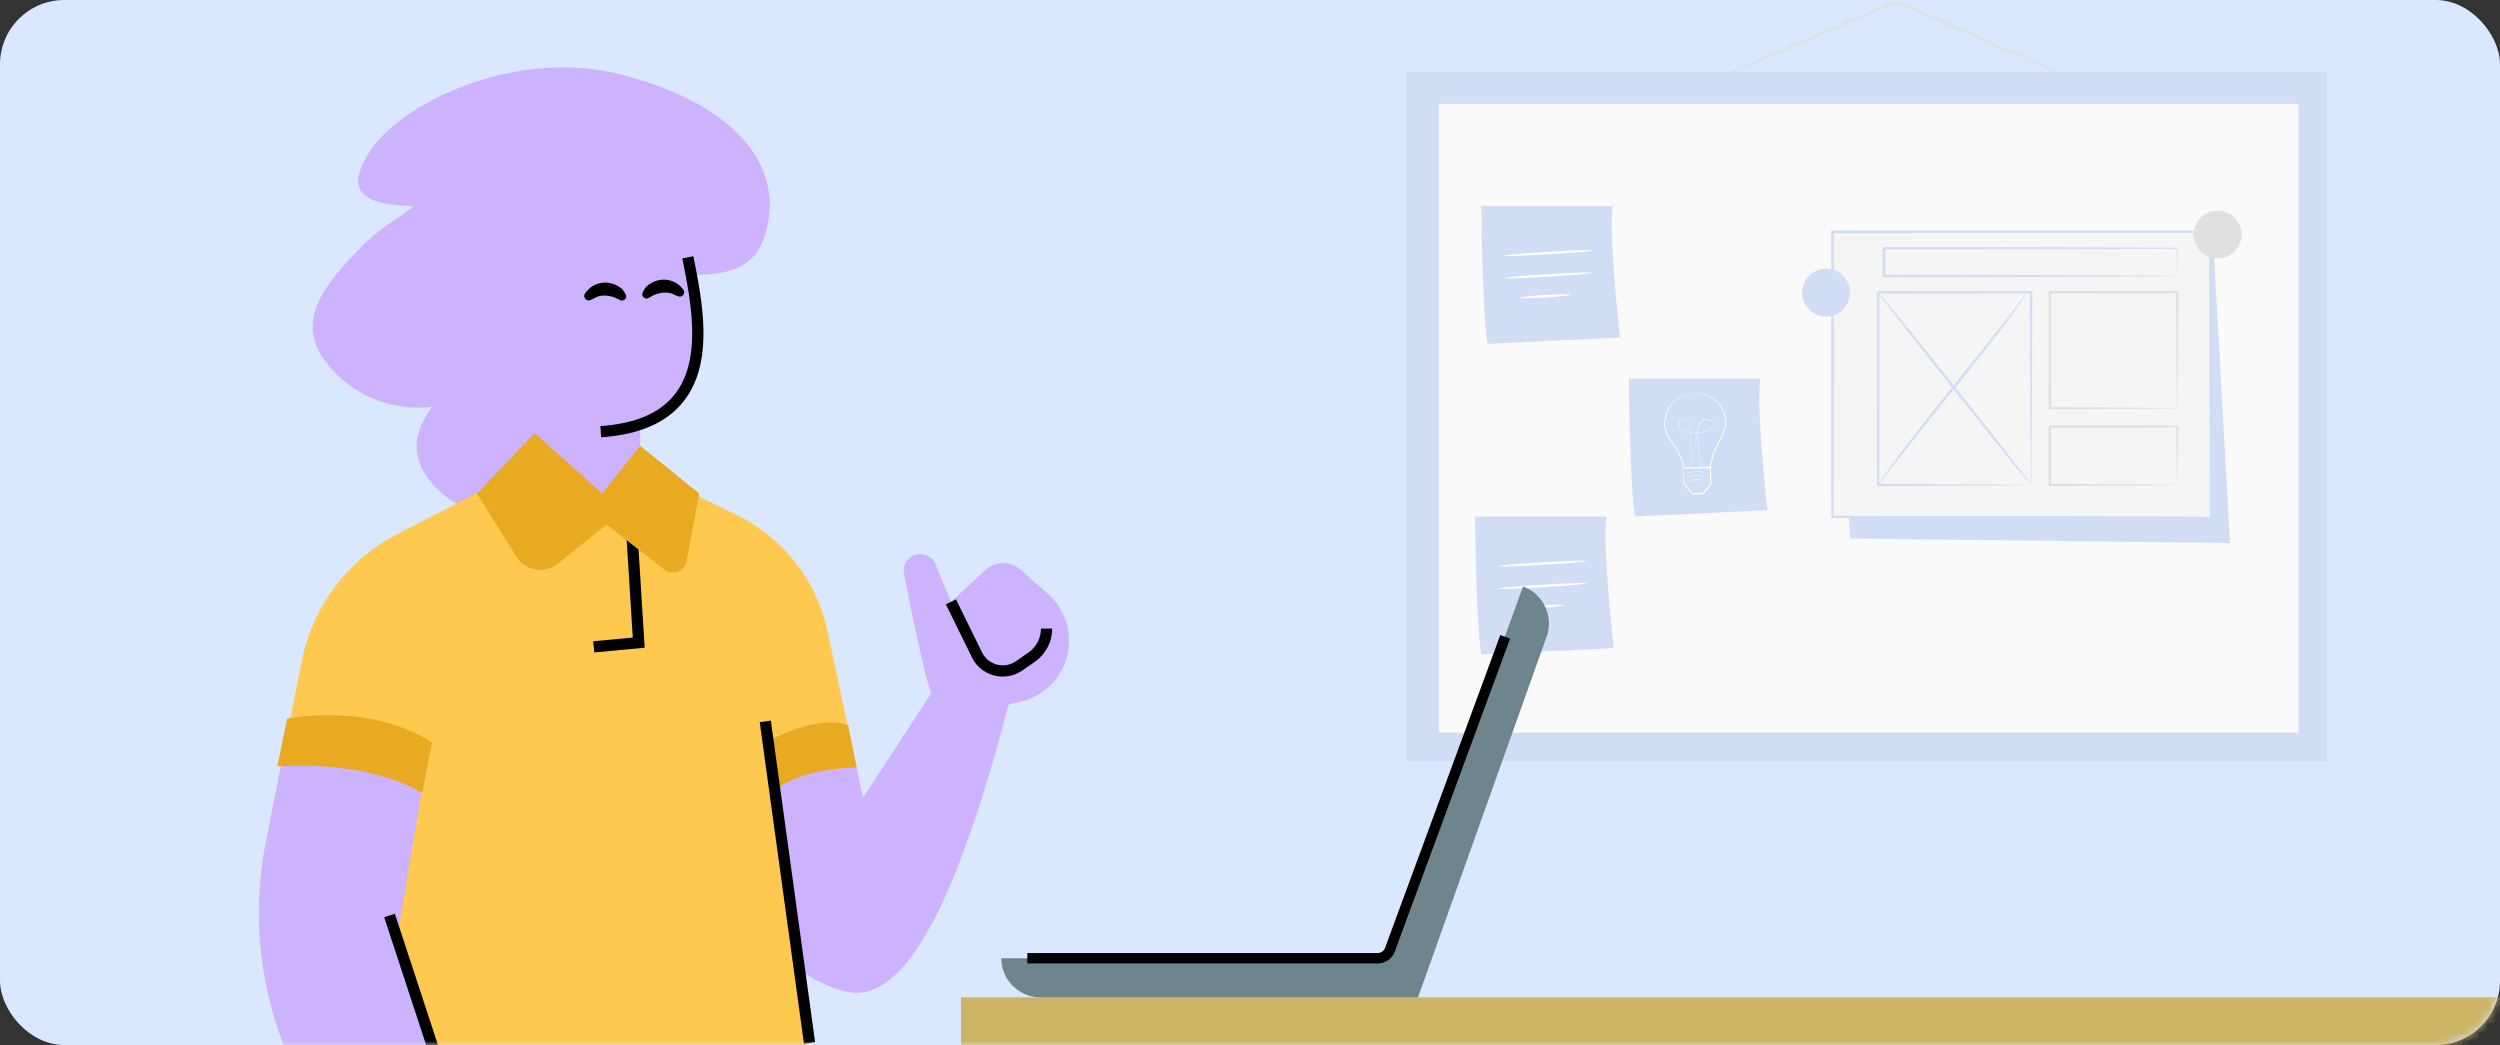 <svg xmlns="http://www.w3.org/2000/svg" fill="none" viewBox="0 0 311 130"><rect x="0" y="0" width="311" height="130" fill="#333333" stroke="none"/><rect width="311" height="130" fill="#D9E7FF" rx="8"/><mask id="a" width="311" height="130" x="0" y="0" maskUnits="userSpaceOnUse" style="mask-type:alpha"><rect width="311" height="130" fill="#E5E6F5" rx="8"/></mask><g mask="url(#a)"><path fill="#E0E0E0" d="M261.689 11.497s-.047-.012-.135-.04c-.105-.042-.234-.095-.387-.153-.363-.153-.856-.358-1.477-.616-1.308-.557-3.149-1.348-5.418-2.322-4.584-1.999-10.875-4.737-17.829-7.768-.211-.094-.422-.188-.615-.27h.129c-6.831 2.92-12.987 5.552-17.466 7.47-2.216.932-4.01 1.682-5.288 2.222-.604.246-1.085.445-1.443.586-.328.129-.504.194-.51.188 0-.012.165-.094.487-.247.352-.158.821-.375 1.419-.645a2399.24 2399.24 0 0 0 5.247-2.315c4.468-1.941 10.612-4.603 17.431-7.558l.064-.029.065.03c.193.087.404.175.615.269 6.936 3.06 13.215 5.834 17.788 7.85 2.252 1.009 4.081 1.83 5.376 2.416.61.281 1.097.504 1.454.674.153.07.276.135.376.182a.516.516 0 0 1 .123.07l-.006.006Z"/><path fill="#D0DDF4" d="M289.497 8.935H175v85.733h114.497V8.935Z"/><path fill="#FAFAFA" d="M285.926 12.922H179.004v78.223h106.922V12.922Z"/><path fill="#D0DDF4" d="M202.62 47.102s.111 13.133.78 17.138l16.469-.78s-1.448-12.91-.891-16.358H202.62Z"/><path fill="#fff" d="M210.734 48.955s.018 0 .059-.006c.047 0 .105 0 .176-.006.158-.012.387 0 .686.035.293.047.656.129 1.049.31a3.39 3.39 0 0 1 1.138.904c.34.422.644.95.791 1.589.135.633.064 1.348-.17 2.034a5.847 5.847 0 0 1-.463 1.014c-.188.334-.37.663-.528 1.026a8.956 8.956 0 0 0-.668 2.34v.052h-.059c-.522.006-1.067.018-1.624.03-.586.011-1.161.017-1.706.029h-.059v-.059c-.029-.826-.398-1.583-.791-2.251-.199-.34-.416-.65-.616-.973-.199-.317-.422-.616-.58-.944a3.19 3.19 0 0 1-.258-2.005c.117-.628.328-1.196.633-1.642a3.294 3.294 0 0 1 1.073-.967 4.086 4.086 0 0 1 1.014-.393c.288-.07.516-.1.675-.111.076 0 .134-.006.175-.006h.059s-.018 0-.059.006c-.047 0-.105.011-.175.017a4.498 4.498 0 0 0-.663.129 4.073 4.073 0 0 0-.991.405 3.165 3.165 0 0 0-1.038.955c-.293.434-.498.997-.609 1.613a3.061 3.061 0 0 0 .258 1.94c.152.317.375.61.574.932.2.317.422.634.622.974.398.674.779 1.442.815 2.31l-.065-.059c.545-.012 1.12-.018 1.706-.03.557-.005 1.108-.017 1.624-.023l-.058.053c.111-.85.363-1.642.68-2.374.158-.364.352-.71.533-1.038.188-.329.34-.657.458-.997.24-.674.31-1.366.181-1.982-.135-.61-.434-1.137-.756-1.553-.34-.41-.727-.71-1.102-.897a3.763 3.763 0 0 0-1.026-.323 4.177 4.177 0 0 0-.68-.052h-.235v-.006Z"/><path fill="#fff" d="M211.579 58.106s0-.017-.012-.053c-.006-.035-.012-.088-.024-.152a25.234 25.234 0 0 1-.088-.586 32.096 32.096 0 0 1-.257-2.175c-.018-.23-.036-.47-.042-.722-.005-.252-.017-.516 0-.785.018-.27.059-.557.188-.827.123-.264.334-.51.627-.627a.85.85 0 0 1 .897.17.647.647 0 0 1 .194.451.77.77 0 0 1-.17.47c-.1.14-.24.245-.399.322a2.365 2.365 0 0 1-.486.164 6.17 6.17 0 0 1-2.082.07c-.17-.03-.34-.07-.498-.14a1.307 1.307 0 0 1-.416-.294.923.923 0 0 1-.241-.44.734.734 0 0 1 .059-.486.66.66 0 0 1 .346-.334.57.57 0 0 1 .469.023.915.915 0 0 1 .352.3c.088.122.14.269.176.41.064.287.064.568.082.838.029.54.052 1.05.076 1.507.047.92.082 1.665.111 2.187.012.258.024.457.03.592v.152c0-.035-.006-.088-.012-.152-.006-.14-.024-.34-.035-.592-.03-.516-.071-1.26-.129-2.181-.024-.464-.053-.968-.082-1.507-.018-.27-.018-.551-.083-.833a1.154 1.154 0 0 0-.17-.392.866.866 0 0 0-.334-.282.533.533 0 0 0-.434-.017.586.586 0 0 0-.316.31.716.716 0 0 0-.053.458.907.907 0 0 0 .229.416c.222.24.551.37.879.422.334.053.686.059 1.038.047a5.969 5.969 0 0 0 1.032-.117c.164-.035.328-.082.475-.159.146-.07.281-.175.381-.304a.739.739 0 0 0 .158-.44.61.61 0 0 0-.176-.416.793.793 0 0 0-.844-.165c-.276.112-.481.352-.604.604-.123.258-.17.54-.182.81-.017.269 0 .533 0 .785.006.252.024.492.041.721.071.92.176 1.66.241 2.175.035.252.064.452.082.592.006.065.017.118.017.153v.053l-.011-.024Z"/><path fill="#fff" d="M209.409 58.189s.024.205.041.545c.018.398.047.873.077 1.424l-.012-.035c.328.381.703.815 1.108 1.278l-.059-.023c.405-.023.833-.047 1.284-.07l-.053.029c.206-.252.423-.51.64-.78.105-.129.216-.264.322-.387l-.018.053c-.017-.75-.035-1.46-.047-2.11l.071.064c-.932.012-1.741.017-2.392.03h-.692c-.164 0-.252 0-.258-.013 0 0 .076-.011.229-.023.199-.012.422-.023.674-.035.662-.024 1.489-.059 2.439-.094h.07v.064c.018.651.041 1.36.065 2.111v.03l-.018.023-.322.393c-.217.264-.434.527-.639.78l-.024.023h-.035c-.446.023-.879.047-1.284.064h-.035l-.024-.023c-.398-.47-.762-.909-1.09-1.296l-.012-.017v-.018c0-.569-.012-1.055-.012-1.466 0-.34 0-.521.012-.516l-.006-.005Z"/><path fill="#fff" d="M212.716 60.047s-.047-.017-.123-.053a2.926 2.926 0 0 0-.334-.129 3.193 3.193 0 0 0-1.155-.175 3.197 3.197 0 0 0-1.144.246c-.14.058-.252.111-.322.152-.076.041-.117.065-.117.059 0 0 .035-.03.105-.076a2.48 2.48 0 0 1 .323-.17 3.107 3.107 0 0 1 1.155-.264 3.11 3.11 0 0 1 1.501.34.412.412 0 0 1 .111.07Zm0-.515s-.047-.018-.123-.053a2.949 2.949 0 0 0-.334-.13 3.324 3.324 0 0 0-1.155-.175 3.197 3.197 0 0 0-1.144.246c-.14.059-.252.111-.322.153-.076.04-.117.064-.117.058 0 0 .035-.03.105-.076a2.48 2.48 0 0 1 .323-.17 3.107 3.107 0 0 1 1.155-.264 3.11 3.11 0 0 1 1.501.34.409.409 0 0 1 .111.07Zm-.029-.487s-.047-.017-.124-.053a2.853 2.853 0 0 0-.334-.129 3.19 3.19 0 0 0-1.155-.175 3.19 3.19 0 0 0-1.143.246 3.488 3.488 0 0 0-.322.152c-.077.041-.118.065-.118.059 0 0 .035-.03.106-.076.07-.047.182-.106.322-.17a3.112 3.112 0 0 1 1.155-.264 3.116 3.116 0 0 1 1.501.34.43.43 0 0 1 .112.07Z"/><path fill="#D0DDF4" d="M184.275 25.633s.111 13.133.78 17.137l16.469-.78s-1.448-12.91-.891-16.357h-16.358Z"/><path fill="#fff" d="M198.152 31.15c0 .088-2.462.31-5.517.492-3.054.182-5.528.258-5.534.17 0-.088 2.462-.31 5.517-.492 3.049-.182 5.529-.258 5.534-.17Zm.007 2.778c0 .088-2.463.31-5.517.493-3.055.181-5.529.258-5.535.17 0-.088 2.462-.311 5.517-.493 3.049-.182 5.529-.258 5.535-.17Zm-2.803 2.732c0 .088-1.401.247-3.137.352-1.741.106-3.154.117-3.16.03 0-.089 1.402-.247 3.137-.352 1.741-.106 3.154-.118 3.16-.03Z"/><path fill="#D0DDF4" d="M183.495 64.264s.112 13.133.78 17.137l16.469-.78s-1.448-12.91-.891-16.357h-16.358Z"/><path fill="#fff" d="M197.373 69.78c0 .089-2.463.311-5.517.493-3.055.182-5.529.258-5.535.17 0-.088 2.463-.31 5.517-.492 3.049-.182 5.529-.258 5.535-.17Zm.006 2.786c0 .088-2.463.31-5.517.492-3.055.182-5.529.258-5.535.17 0-.088 2.463-.31 5.517-.492 3.049-.182 5.529-.258 5.535-.17Zm-2.803 2.726c0 .088-1.401.246-3.136.352-1.741.105-3.154.117-3.16.03 0-.089 1.401-.247 3.136-.353 1.742-.105 3.155-.117 3.16-.029Z"/><path fill="#D0DDF4" d="m228.505 29.115 1.636 37.875 47.278.568-2.122-37.944-46.792-.499Z"/><path fill="#F5F5F5" d="M274.927 28.84H227.96v35.465h46.967V28.84Z"/><path fill="#D0DDF4" d="M274.927 64.305s-.011-.229-.011-.657c0-.44-.006-1.073-.018-1.894-.006-1.665-.018-4.086-.035-7.176-.018-6.185-.041-15.032-.07-25.738l.134.135c-13.279.006-29.484.017-46.962.03l.165-.165c0 12.752-.012 24.83-.018 35.465l-.147-.147c13.896.03 25.621.053 33.876.07 4.128.018 7.393.03 9.633.041a582.7 582.7 0 0 1 2.562.018c.287 0 .504.006.663.006.152 0 .228.006.228.006s-.07 0-.211.006c-.152 0-.369 0-.645.005-.586 0-1.43.012-2.532.018-2.234.012-5.488.024-9.604.041l-33.97.07h-.146v-.146c0-10.635-.012-22.707-.018-35.465v-.164h.164c17.478.012 33.683.023 46.962.03h.135v.134l-.07 25.82a2798.92 2798.92 0 0 1-.035 7.147c-.006.81-.012 1.437-.018 1.865 0 .422-.012.627-.012.627v.018Z"/><path fill="#F5F5F5" d="M252.66 36.356h-19.037v23.962h19.037V36.356Z"/><path fill="#D0DDF4" d="M252.666 60.318s0-.041-.006-.123c0-.088 0-.2-.006-.34 0-.317-.012-.75-.018-1.308-.011-1.155-.023-2.82-.041-4.913l-.07-17.272.147.146c-5.676 0-12.166.012-19.037.018-.041.035.305-.305.158-.158v12.734l-.018 11.222-.134-.135c5.71.03 10.453.053 13.783.07 1.654.018 2.955.03 3.87.035.434.006.774.012 1.026.018.234 0 .363.018.363.018s-.105.011-.334.017c-.246 0-.574.012-1.002.018-.903.005-2.199.017-3.841.035l-13.871.07h-.135v-.135l-.018-11.221V36.38c-.146.134.194-.212.164-.17 6.872.005 13.362.011 19.037.017h.147v.147l-.07 17.366c-.018 2.08-.03 3.734-.041 4.883a163 163 0 0 1-.018 1.284c0 .135-.006.24-.006.323 0 .07 0 .105-.006.105l-.023-.017Z"/><path fill="#F5F5F5" d="M270.841 30.875h-36.485v3.453h36.485v-3.453Z"/><path fill="#D0DDF4" d="M270.841 34.327s-.006-.082-.012-.234c0-.17-.012-.387-.018-.669-.005-.597-.023-1.453-.035-2.544l.065.065c-6.156.058-20.18.093-36.485.093.322-.322.088-.088.164-.158v3.447l-.158-.158c10.201.03 19.295.053 25.861.07 3.272.018 5.916.036 7.763.047.902.012 1.606.018 2.11.024.229 0 .411.006.551.011.123 0 .194.006.194.012 0 0-.053.006-.176.012-.135 0-.311.006-.534.012-.492 0-1.19.011-2.075.023-1.835.012-4.468.03-7.727.047-6.596.018-15.731.041-25.979.07h-.158v-3.605c.07-.07-.164.158.164-.165 16.305 0 30.335.042 36.485.094h.064v.065a512.95 512.95 0 0 0-.035 2.585c-.006.276-.012.493-.018.657 0 .147-.005.217-.011.211v-.012Z"/><path fill="#F5F5F5" d="M270.841 36.356h-15.847v14.44h15.847v-14.44Z"/><path fill="#E0E0E0" d="M270.841 50.797s-.012-.1-.018-.282c0-.2-.011-.457-.017-.785-.006-.704-.024-1.695-.035-2.944L270.7 36.35l.135.135c-4.579.006-10.02.018-15.847.024-.035.035.305-.305.158-.159v7.599c0 2.421-.012 4.72-.012 6.836l-.14-.14 11.432.07c1.372.017 2.469.029 3.242.035.358.005.645.011.868.017.199 0 .305.012.311.018 0 0-.088.012-.276.017-.211 0-.486.012-.838.018-.768.012-1.847.023-3.213.035l-11.521.07h-.14v-.14c0-2.117-.012-4.415-.012-6.836V36.35c-.147.141.193-.199.164-.164 5.828.012 11.269.018 15.848.024h.14v.134l-.07 10.524a502.95 502.95 0 0 0-.035 2.914 64.19 64.19 0 0 1-.018.757c0 .17-.012.252-.017.252l-.018.006Z"/><path fill="#F5F5F5" d="M270.841 53.06h-15.848v7.259h15.848V53.06Z"/><path fill="#E0E0E0" d="M270.841 60.318s-.018-.187-.024-.527c-.005-.364-.017-.85-.029-1.46-.017-1.278-.035-3.073-.064-5.271l.117.117c-4.133.012-9.709.03-15.847.047-.147.147.193-.2.158-.158v3.74c0 1.214 0 2.392-.006 3.518l-.152-.152 11.333.07c1.383.018 2.497.03 3.3.041.364.006.663.012.891.018.206.005.317.011.323.017.006.006-.094.012-.281.018-.223 0-.511.011-.862.017-.798.012-1.9.024-3.266.041l-11.433.07h-.152v-.152c0-1.125 0-2.304-.006-3.517v-3.741c-.035.035.305-.31.164-.164 6.139.017 11.714.035 15.848.047h.117v.117c-.024 2.228-.047 4.045-.065 5.347-.011.598-.023 1.073-.029 1.43-.006.323-.017.487-.023.481l-.012.006Z"/><path fill="#fff" d="M252.191 36.398c-5.892 8.143-12.676 15.776-18.568 23.92Z"/><path fill="#D0DDF4" d="M233.623 60.318s.047-.1.159-.27a84.943 84.943 0 0 1 2.403-3.354c1.636-2.197 3.975-5.176 6.596-8.436s4.989-6.208 6.672-8.372c.815-1.055 1.489-1.917 1.988-2.562l.545-.692c.129-.158.199-.234.211-.228.012.005-.047.1-.158.27a83.277 83.277 0 0 1-2.404 3.354c-1.636 2.197-3.975 5.176-6.602 8.436-2.621 3.254-4.989 6.208-6.666 8.372-.815 1.055-1.489 1.917-1.987 2.562-.217.275-.399.504-.546.692-.129.158-.199.234-.211.228Z"/><path fill="#D0DDF4" d="M252.665 60.318c-.07.052-4.391-5.265-9.644-11.879-5.259-6.619-9.463-12.025-9.392-12.083.07-.053 4.385 5.265 9.644 11.878s9.463 12.025 9.392 12.078v.006Zm-22.524-23.91a2.975 2.975 0 0 1-2.979 2.978 2.975 2.975 0 0 1-2.978-2.978 2.975 2.975 0 0 1 2.978-2.978 2.975 2.975 0 0 1 2.979 2.978Z"/><path fill="#E0E0E0" d="M278.85 29.174a2.975 2.975 0 0 1-2.979 2.978 2.975 2.975 0 0 1-2.978-2.978 2.975 2.975 0 0 1 2.978-2.979 2.975 2.975 0 0 1 2.979 2.979Z"/><path fill="#CCB2FF" fill-rule="evenodd" d="M85.493 32.622C87 40.364 89.763 53.303 74.735 54.34c-11.31.78-13.624-10.026-14.695-16.095-1.574-8.922 1.4-14.87 9.797-16.794 11.434-2.62 14.754 6.538 15.656 11.17Z" clip-rule="evenodd"/><path fill="#CCB2FF" fill-rule="evenodd" d="M79.633 58.95v-7.873H66.688l-.35 7.348-11.196 5.71 6.507 5.83c7.194 6.444 18.247 5.84 24.696-1.35l4.018-4.48-10.73-5.186Z" clip-rule="evenodd"/><path fill="#CCB2FF" fill-rule="evenodd" d="M77.013 9.223c-13.336-3.263-27.043 3.77-30.823 9.35-4.734 6.99 2.112 6.757 5.26 7.123-1.783 1.345-4.24 2.766-6.123 4.649-5.678 5.68-9.235 10.428-3.557 16.108 3.286 3.287 7.753 4.668 12.035 4.151-2.928 3.763-2.697 7.539 1.493 11.02 5.676 4.715 12.41 2.534 17.124-3.143 3.768-4.538 5.1-9.936 2.584-14.328a503.192 503.192 0 0 0 7.01-10.328c7.084.924 11.526.2 13.028-4.24 3.192-9.432-4.695-17.1-18.03-20.362Z" clip-rule="evenodd"/><path fill="#000" d="m84.883 32.144 1.373-.27.296 1.513.082.43c.454 2.402.715 4.217.823 6.033l.007.13c.214 3.866-.376 7.003-2.052 9.437-1.992 2.893-5.423 4.597-10.476 4.972l-.153.01-.096-1.396c4.739-.324 7.823-1.839 9.572-4.38 1.47-2.135 2.006-4.981 1.808-8.566l-.015-.25c-.108-1.705-.36-3.44-.794-5.733l-.147-.766-.228-1.164ZM72.88 36.363c1.113-1.438 3.043-1.592 4.448-.467.183.147.386.495.52.75.095.181.063.4-.07.555a.529.529 0 0 1-.63.135l-.683-.325s-1.429-.593-2.525.082c-.113.07-.335.165-.518.239a.536.536 0 0 1-.54-.086.541.541 0 0 1-.118-.71c.048-.075.091-.14.117-.173Z"/><path fill="#000" d="M84.887 35.874c-1.186-1.377-3.121-1.43-4.465-.233-.175.156-.36.514-.48.776a.498.498 0 0 0 .099.55.53.53 0 0 0 .635.102l.666-.36s1.396-.667 2.526-.05c.116.063.343.147.53.211a.536.536 0 0 0 .534-.113.541.541 0 0 0 .081-.715 2.885 2.885 0 0 0-.126-.168Z"/><mask id="b" width="245" height="163" x="-43" y="-14" maskUnits="userSpaceOnUse" style="mask-type:alpha"><path fill="#fff" d="M201.917-14H-43v162.345h244.917V-14Z"/></mask><g mask="url(#b)"><path fill="#CCB2FF" fill-rule="evenodd" d="M126.983 87.284a7.782 7.782 0 0 0 3.381-13.4l-3.377-2.994a3.286 3.286 0 0 0-4.403.039l-4.289 3.94-1.925-4.676a2.054 2.054 0 0 0-1.898-1.271 2.039 2.039 0 0 0-2.009 2.426c.826 4.24 2.54 12.752 3.383 14.893l-8.487 13.012-.797-3.743s-8.26-.258-10.54 3.41l3.3 21.722s4.292 2.861 7.252 2.861c8.048 0 14.345-18.543 18.894-35.862l1.515-.357Z" clip-rule="evenodd"/><path fill="#000" d="m118.923 74.561 3.243 6.598a2.874 2.874 0 0 0 4.144 1.143l.071-.047 1.542-1.067a3.64 3.64 0 0 0 1.568-2.922v-.072h1.4a5.04 5.04 0 0 1-2.104 4.097l-.067.047-1.542 1.068a4.274 4.274 0 0 1-6.236-1.565l-.032-.064-3.243-6.598 1.256-.618Z"/><path fill="#FFC950" fill-rule="evenodd" d="M103.342 147.091a3.179 3.179 0 0 1-1.098 2.915c-2.345 1.966-8.232 5.094-20.95 3.307-17.918-2.518-34.9-2.73-34.9-2.73l-8.28-14.65a45.485 45.485 0 0 1-5.023-31.217l4.45-22.474a22.742 22.742 0 0 1 11.886-15.796l9.938-5.125c3.325 2.884 24.531 3.688 26.935.133l5.348 2.615a20.993 20.993 0 0 1 11.31 14.491l3.604 16.949s-8.26-.257-10.54 3.41l7.32 48.172Z" clip-rule="evenodd"/><path fill="#E8AA21" fill-rule="evenodd" d="M52.517 98.661S44.82 94.813 34.5 95.337l1.224-5.948s10.147-2.099 18.02 2.974l-1.226 6.298Zm54.057-3.148s-6.822-.175-10.321 2.974c-.875-4.549-1.05-6.123-1.05-6.123s6.473-3.674 10.322-2.1l1.049 5.249Z" clip-rule="evenodd"/><path fill="#000" d="m95.897 89.644 5.502 40.001-1.387.191-5.502-40.002 1.387-.19ZM77.885 65.992l1.397-.088.917 14.673-6.273.588-.131-1.394 4.922-.461-.832-13.318Z"/><path fill="#E8AA21" fill-rule="evenodd" d="M79.633 55.451 74.91 61.4l-8.397-7.522L59.34 61.4l4.905 7.847a3.499 3.499 0 0 0 5.165.868l6.025-4.866 7.182 5.586a1.75 1.75 0 0 0 2.793-1.058l1.571-8.377-7.347-5.948Z" clip-rule="evenodd"/><path fill="#CCB2FF" fill-rule="evenodd" d="m49.393 116.735 3.05-18.15c-5.698-3.272-13.277-3.49-17.49-3.27l-1.862 9.402a45.484 45.484 0 0 0 5.022 31.217L54.11 164.23l8.583-6.979-13.3-40.516Z" clip-rule="evenodd"/><path fill="#000" d="m49.12 113.664 8.243 25.109-1.33.437-8.242-25.109 1.33-.437Z"/></g><path fill="#CCB465" fill-rule="evenodd" d="M343.094 124.066h-223.55v6.48l47.464 6.48L150.809 213h9.72l13.864-59.477a12.96 12.96 0 0 1 12.621-10.018h60.423a12.958 12.958 0 0 1 12.621 10.018L273.923 213h9.72l-14.748-69.171h20.903a6.802 6.802 0 0 0 6.804-6.803l46.492-6.48v-6.48Z" clip-rule="evenodd"/><path fill="#6F858E" fill-rule="evenodd" d="M192.399 79.2a4.891 4.891 0 0 0-2.934-6.24l-16.832 46.246h-48.067a4.86 4.86 0 0 0 4.86 4.86h46.978l15.995-44.865Z" clip-rule="evenodd"/><path fill="#000" d="m186.638 79 1.217.447-14.341 38.924a2.269 2.269 0 0 1-2.075 1.483h-43.633v-1.296h43.581a.973.973 0 0 0 .897-.597l.015-.039L186.638 79Z"/></g></svg>